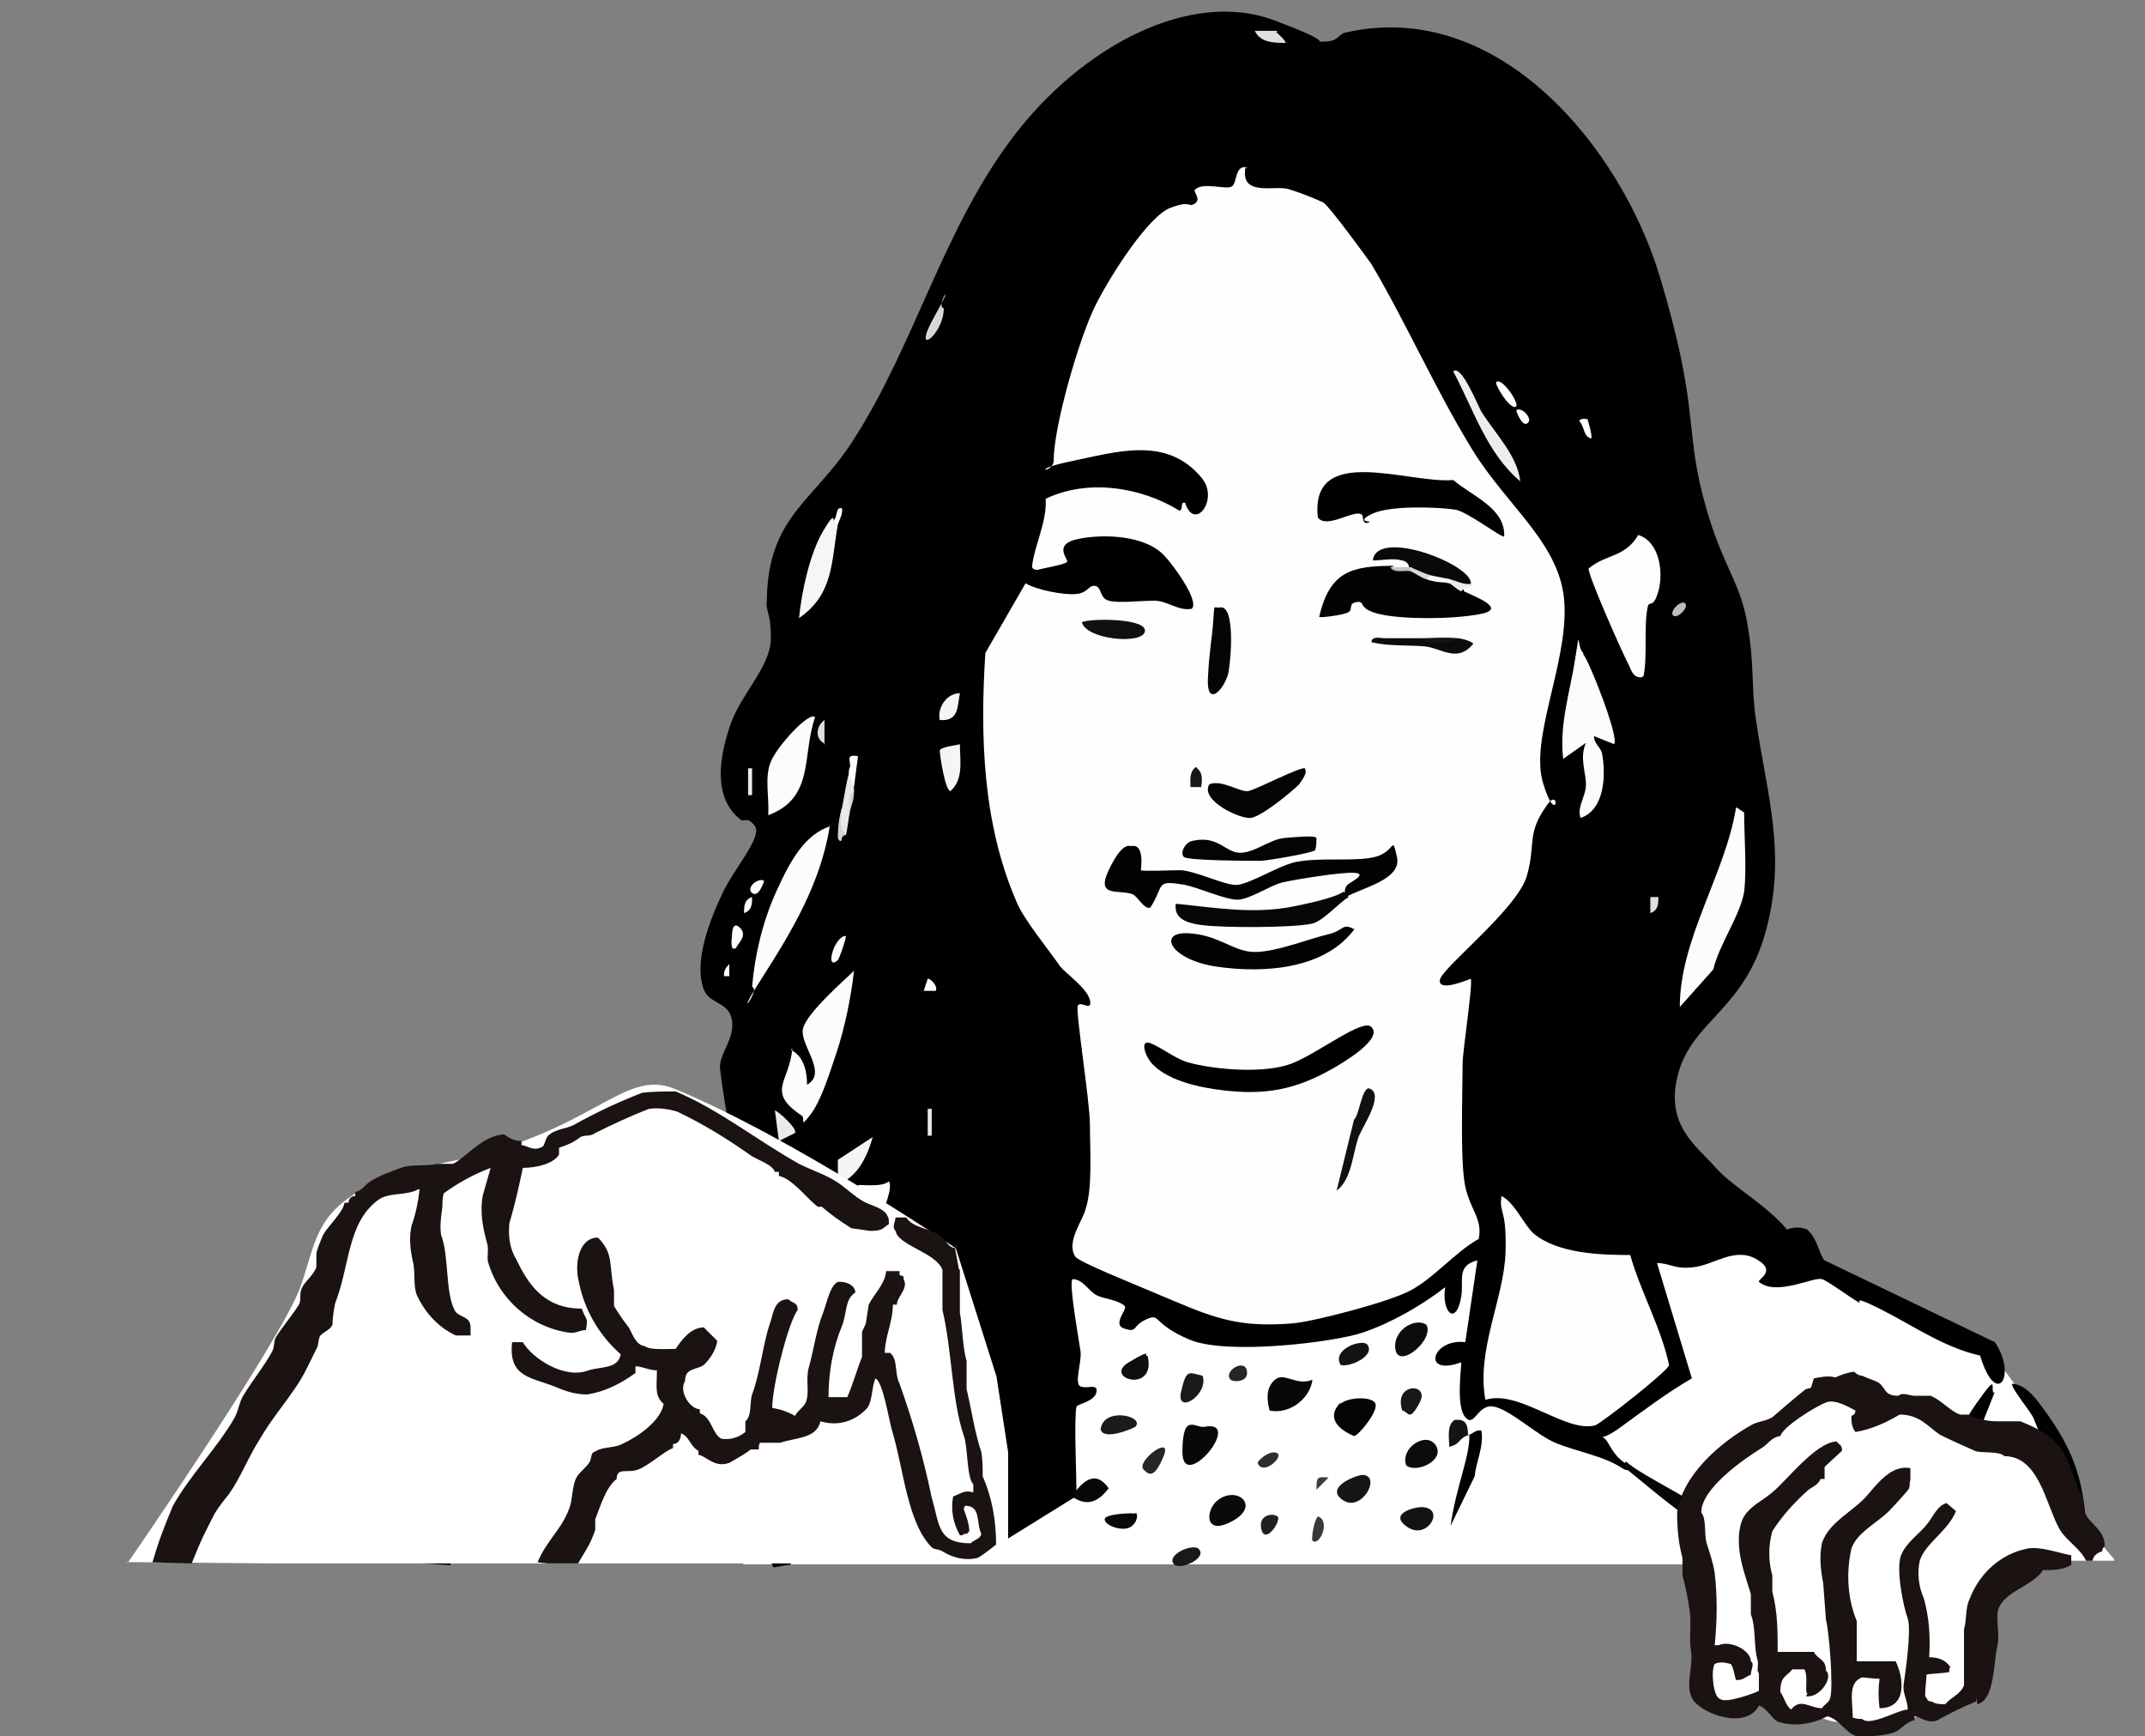 <?xml version="1.0" encoding="UTF-8"?> <svg xmlns="http://www.w3.org/2000/svg" xmlns:xlink="http://www.w3.org/1999/xlink" id="_レイヤー_1" data-name=" レイヤー 1" width="160" height="129.5" viewBox="0 0 160 129.5"><rect x="0" y="0" width="160" height="129.5" fill="#808080" stroke="none"/><defs><style> .cls-1 { fill: #181818; } .cls-2 { fill: #111; } .cls-3 { fill: #010101; } .cls-4 { fill: #141414; } .cls-5 { fill: #fcfcfc; } .cls-6 { fill: #f6f6f6; } .cls-7 { fill: #3e3e3e; } .cls-8 { fill: #080808; } .cls-9 { fill: #0c0c0c; } .cls-10 { fill: #020202; } .cls-11 { fill: #fff; } .cls-12 { fill: #131313; } .cls-13 { fill: #090909; } .cls-14 { fill: #050505; } .cls-15 { fill: #262626; } .cls-16 { fill: #060606; } .cls-17 { fill: none; } .cls-18 { fill: #fbfbfb; } .cls-19 { fill: #171717; } .cls-20 { clip-path: url(#clippath-1); } .cls-21 { fill: #bdbdbd; } .cls-22 { fill: #d8d8d8; } .cls-23 { fill: #c4c4c4; } .cls-24 { fill: #202020; } .cls-25 { fill: #0f0f0f; } .cls-26 { fill: #1a1a1a; } .cls-27 { fill: #0e0e0e; } .cls-28 { fill: #dfdfdf; } .cls-29 { fill: #1b1b1b; } .cls-30 { fill: #191919; } .cls-31 { fill: #d6d6d6; } .cls-32 { fill: #ebebeb; } .cls-33 { fill: #dedede; } .cls-34 { fill: #f4f4f4; } .cls-35 { fill: #f5f5f5; } .cls-36 { fill: #393939; } .cls-37 { fill: #0a0a0a; } .cls-38 { fill: #fefefe; } .cls-39 { fill: #040404; } .cls-40 { fill: #ededed; } .cls-41 { fill: #d4d4d4; } .cls-42 { fill: #070707; } .cls-43 { fill: #1a1311; } .cls-44 { fill: #eaeaea; } .cls-45 { fill: #f8f8f8; } .cls-46 { clip-path: url(#clippath); } .cls-47 { fill: #101010; } .cls-48 { fill: #d9d9d9; } .cls-49 { fill: #fdfdfd; } .cls-50 { fill: #161616; } .cls-51 { fill: #2e2e2e; } .cls-52 { fill: #e8e8e8; } </style><clipPath id="clippath"><rect class="cls-17" x="127.2" y="104" width="30.5" height="24.6"></rect></clipPath><clipPath id="clippath-1"><rect class="cls-17" x="9.5" y="76.2" width="65.7" height="40.4"></rect></clipPath></defs><polygon class="cls-11" points="148.8 101.19 119.44 84.89 55.44 84.89 55.44 116.67 130.78 116.67 153.77 108.1 148.8 101.19"></polygon><g><path d="M72.2,116.6c-1-3.6-.7,0-.6-.3s.6-.4.5-.8-1.4-2.6-1.6-2.8c-.6-.6-1.6-.6-2.5-1.1s-3.4-3.5-3.7-3.5c-1.2-.1-5.7,3.8-7.2,4.4l1.9,4.17-1.3.23c-1.9-3.9-1.9-2.6-2-3.5-.3-3.4,8-5.4,8.2-6.5-1.7-2.3-2-4.7-1.7-7.5s.9-2.9,1.4-4.2,3.3-6.2,2.7-7.1c-.5.5-2.3.2-2.3.3s.1,1,0,1.2-2.4,0-2.3,1.5l-.3-.9c-.4-.4-3.2,1.8-3.8,2.2-4.8,2.5-10.8,3.9-15.8,6.2s-5,3.5-3.4.7,6.9-4.2,9.2-5.1,3.7-1,4.7-1.5,2.8-2.5,2.9-2.6,1.4-2.5,1.4-2.7c0-.4-1.9-1.9-2.2-3.3s-.7-4.3-.7-4.5c0-1.1,1.1-2.1.9-3.5s-1.7-1.2-2.1-2.3c-.8-2.1.5-5.3,1.4-7.2s3-4.2,2.4-5-.8-.2-1.1-.5c-2.1-1.7-1.5-4.8-.7-7.1s3-4.3,3-6.4-.4-1.8-.3-2.9c.1-6.2,3.5-7.3,6.4-11.8,4.6-7.1,6.7-15.7,11.9-22.6S88.8-.8,95,1.5c6.2,2.3,1.8,1.5,3.4,1.6s1.3-.6,2.1-.7c11.3-2.5,20.4,8.6,23.3,18.2s1.9,11.2,3.2,16.3c1.3,5.1,2.7,6.2,3.3,9.4s.3,5,.7,7.5c.8,5.5,2.3,9.9.7,15.7s-5.4,6.6-6.5,10.5,1.4,5.5,2.7,7c1.3,1.5,3.8,2.8,5.4,4.7.5-.2,1-.2,1.5,0,.8.7.9,1.9,1.3,2.3l12.7,6.1c1.7,2.5.1,5-1.1,1-2.7-.6-5.1-2.3-7.5-3.5s-1.1-.2-1.6-.5c-.7-.4-2.3-1.6-2.7-1.7-.6-.2-3.4,1.3-4.7.2-.1-.2,1.4-.8-.2-1.7s-3.1.4-4.6.6-1.8-.3-2.8-.3l2.6,8.6c-1.9,1.1-3.6,2.4-5.4,3.7s-1.4.1-.8,1.2,1.1,1.3,1.3,1.5c.4.4.2.6-.3.3-1.3-.9-3.6-1.3-5-1.9s-3.4-2.5-4.6-2.7-1.4,1.6-2.1.8-.3-3.6-.3-4.1c-3,1.1-2.2-1.8.3-1.5l.9-6.1c-1.6.4-1,1.5-1.2,2.7-.4,2.3-1.5,1.1-1.2-.7-1.8,1.4-4.1,2.7-6.2,3.4s-10.1,1.7-12.9.5-2.1-2-3.2-1.5-.6,1-1.6.7.2-1.4,0-1.7c-.6-.5-1.5-.5-2.1-.8s-1-1.2-1.8-1.2c-.3.3.5,4.6.6,5.4s-.5,2.4,0,2.6,1.2-.2,1.2.3c0,.8-1.4,1-1.5,1.2-.2.8,0,5.3,0,6.5.3,0,.3.2,0,.3h-.2"></path><path d="M78.7,95.2c1.7-9.9.8-2.1.8-2.4s-.5-.7-.6-1.2c0-.6.6-1.4.6-2.3s-.4-1.4-.6-2.2c-1,.7-1.4,2.2-2,3.1-1.8,2.5-4.1,4.5-6.3,6.6s-2.2,4-1.9,6.6,6.3,4.7,6.3,9.5-.8,2.4-1,3.7"></path><path class="cls-3" d="M138.7,124.8c.2-6.1-.3-3.4.3-5.6s1.5-4.7,2-5.3.5,1.2,1.2.3c1.8-2.5,3.3-6.8,5.2-9.5s.9-.8,1.4-.8v-.1l-2.7,6.8c-2.2,3.2-4.8,6.4-5.4,10.4s0,5.4-.1,8.1l-1.9-4.3Z"></path><path class="cls-3" d="M154.5,116c.02-4.06-1.09-5.81-2.8-10.2-.2-.5-1.8-2.4-1.6-2.6h-.1c1,0,1.7.9,2.3,1.7,2.51,3.38,3.29,5.72,3.37,10.5l-1.17.6Z"></path><path class="cls-3" d="M31.54,116.6c1.01-2.3-.44,0,1.76-7.1,2.2-7.1,1.5-3.8,2.6-5.1.6-.5.8-.5.6.3v-.1c-2.2,5-1.81,6.73-2.91,12.13l-2.05-.13"></path><path class="cls-3" d="M108.2,113.8c.4-2.9,1.5-5.3,1.4-6.9v.1c.3-.1.5-.4.9-.3.2,1.2-.4,2.3-.5,3.4"></path><path class="cls-16" d="M121.3,109c1.1,1.1,6.7,3.6,6.7,4.5s-.5.6-.6.6c-.7.3-1.1-.7-1.6-1-1.7-1.2-3.3-2.6-4.8-3.8,0,0,.3-.3.3-.3Z"></path><path class="cls-8" d="M97.9,102.9c-.2,1.5-1.8,2.6-3.2,2.3-.2-.8-.3-1.7.4-2.3s1.6.5,2.8,0Z"></path><path class="cls-39" d="M100,104.7c.5-.5,2.4-.6,2.6,0s-1.3,2.4-1.6,2.4c-1.2-.5-2.1-1.4-1-2.5v.1Z"></path><path class="cls-8" d="M89.9,106.4c2.9-.5-1.7,5-1.7,1.9s1-1.7,1.7-1.9Z"></path><path class="cls-37" d="M90.7,112c1.4-1.3,3.4.2,1.3,1.4s-2.1-.6-1.3-1.4Z"></path><path class="cls-9" d="M106.4,98.8c.6,1.1-2,3.3-2.3,1.9s1.4-2.5,2.3-1.9Z"></path><path class="cls-9" d="M104.9,109.3c-.5-1.3,1.5-2.6,2.2-1.5s-1.4,2.1-2.2,1.5Z"></path><path class="cls-50" d="M101.6,110c1.5,0,0,2.8-1.4,1.9s.7-1.8,1.4-1.9Z"></path><path class="cls-42" d="M80.1,111.7v-.3c.8-1.1,1.7-1.7,2.6-.4-.7.9-1.5,1.4-2.6.7Z"></path><path class="cls-25" d="M73.3,103.8c.8.7-2.7,1.9-3.2,1.8-.3-1.1,2.9-2,3.2-1.8Z"></path><path class="cls-29" d="M84.7,106.4c-.1.1-2.4,1.1-2.6.2.2-1.7,3.3-1,2.6-.2Z"></path><path class="cls-12" d="M106,112.4c1.9,0,.5,2.5-1,1.5s.5-1.5,1-1.5Z"></path><path class="cls-12" d="M102,100.3c.6.8-1.3,1.7-2,1.5-.7-1.2,1.7-2,2-1.5Z"></path><path class="cls-25" d="M35.9,104.4c.5-.5,1.3-1.6,2-1.1s.4,1.6.3,1.7c-.5.5-1-.6-1.1-.6-.3,0-.6.3-.7.3s-.4-.3-.6-.3h.1Z"></path><path class="cls-27" d="M85.6,101.1c.7,2.9-3.4,1.7-1.4.5s1-.3,1.4-.5Z"></path><path class="cls-26" d="M89.7,102.6c.5,1.4-2,3-1.6,1.2s.6-1.4,1.6-1.2Z"></path><path class="cls-13" d="M84.7,112.8c.3.2,0,1.1-.7,1.2s-1.6-.3-1.6-.7,2.2-.5,2.3-.4v-.1Z"></path><path class="cls-4" d="M109.6,107c-.9.3-.6.7-1.5.9,0-.7-.2-1.6.4-2,.9-.1,1,.4,1,1.2l.1-.1Z"></path><path class="cls-1" d="M104.6,105.2c-.7-2.1,2.1-2.1,1.3-.6s-.8.7-1.3.6Z"></path><path class="cls-30" d="M89.4,115.5c.7.7-1.3,1.6-1.8,1.2-.7-.7,1.3-1.6,1.8-1.2Z"></path><path class="cls-15" d="M85.3,109.6c-.6-.6,2.2-2.7,1.5-1s-1.1,1.4-1.5,1Z"></path><path class="cls-24" d="M95.3,113.1c.3.3-.9,2.1-1.2,1s.8-1.3,1.2-1Z"></path><path class="cls-36" d="M97.9,114.9c-.1-.1.1-1.5.4-1.8,1,.3.1,2.3-.4,1.8Z"></path><path class="cls-15" d="M91.8,102.9c-.6-.6,1-1.6,1.2-.7s-1,.9-1.2.7Z"></path><path class="cls-51" d="M95.3,108.4c.4.3-1.1,1.7-1.5.7.2-.4,1.1-1,1.5-.7Z"></path><path class="cls-7" d="M99.1,110.2l-.9.9c0-.9,0-1,.9-.9Z"></path><path class="cls-38" d="M92.9,12.5c-.4,2.2,2.2,1.3,3.2,1.6s2.2.8,2.6,1,3.1,3.9,3.6,4.6c2.6,4.4,4.8,9.4,7.5,13.8,2.7,4.4,6.7,7.1,6.9,11.6s-2.6,10-1.6,13.3,1.3.4.4,1.5c-1.7,2.3-.9,2.9-1.6,5.4-.7,2.5-6.4,6.9-6.5,7.8s2,0,2.3-.1c.2.2-.6,5.4-.6,6.3,0,2.1-.2,7.4.2,9.2s1.3,2.4,1,3.9c-1.8,1-3.4,3-5.2,3.9s-7.3,2.3-8.7,2.4c-3.8.3-5.6-.3-8.9-1.7s-7.1-2.9-7.3-3.3c-.7-1.1.6-2.7.8-3.6.5-1.6.3-4.4.3-6.2s-1.1-8.5-.9-8.9,1.1.5.9-.4-1.8-2-2.2-2.5c-.9-1.3-2.8-3.6-3.3-4.9-2.5-5.8-2.7-12.3-2.3-18.5l3-5.2c.8.5,2.9.9,3.8.8s.9-.7,1.4-.6.3.9,1,1.1,2.4,0,3.4,0,1.8.8,2.8.6c.6-.6-1.5-3.4-2-3.9-1.4-1.6-4.6-1.7-6.5-1.3s-.7,1.5-.8,1.7-1.9.5-2.2.6q-.5,0-.4-.4c.2-1.5,1.1-3.2,1-4.9,3.1-1.5,7.1-.9,10,.9.3-.2,0-.7.4-.6.7,2.2,2.6-.3,1.2-1.9-2.6-3.1-6.3-1.9-9.7-1.2s-1.3,1-1.3-.1c0-2.5,1.9-9.1,3.1-11.5s4-6.7,5.6-7.3,1.3,0,1.8-.3,0-.8,0-1c.5-.7,2.4,0,2.8-.3s.2-1.7,1.2-1.4h-.2Z"></path><path class="cls-38" d="M114.4,92c1.8,1.5,5,1.6,7.2,1.6.8,2.8,2.3,5.4,2.9,8.2,0,.4-5,4.3-5.5,4.5-2.2.6-5.7-2.7-8.2-1.9-.7-3.7,1.4-7.6,1.5-11s-.5-2.8-.3-4.2c1,.5,1.7,2.2,2.4,2.8Z"></path><path class="cls-49" d="M122.5,50.5c-.6.1-.8-.4-1-.9-.4-.7-3.1-6.8-3-7.2,1.3-1.1,2.7-.8,3.7-2.5,1.6.5,1.9,2.8,1.5,4.2s-.7.6-.8,1.2c-.3,1.4,0,3.6-.3,5.1l-.1.1Z"></path><path class="cls-5" d="M130.1,66.5c-.3,1.8-1.9,4-2.3,5.8l-2.5,2.8c0-5.1,3.4-9.9,4.2-14.9l.6.4c0,1.7.2,4.3,0,5.9Z"></path><path class="cls-18" d="M118.1,48.8c.4.4,2.7,6.2,2.3,6.7l-1.5-.6c0,.6.5.8.6,1.3.3,1.6.2,4.2-1.6,4.8-.3-.8.4-1.6.4-2.5s-.5-2,0-3.1l-1.7,1.2c-.3-2.6.5-4.9.9-7.5s.1-.8.6-.4v.1Z"></path><path class="cls-5" d="M59,78.3c1,.5,1.2,1.7,1.2,2.6,1.6-.9-.6-3-.3-4.2s3.2-3.7,3.8-4.3c-.2,1.9-.7,4.3-1.3,6.1s-1.2,3.7-2,4.7-.3.2-.6,0c-2.7-1.8-.9-2.5-.7-5l-.1.1Z"></path><path class="cls-5" d="M61.9,61.6c-.7,4.3-2.8,7.8-5.1,11.4s0,.8-.7.6c.2-2.4.8-4.9,1.8-7.1s2.1-4.3,4.1-4.9h-.1Z"></path><path class="cls-5" d="M60.8,53.5c-1,2.8,0,6-3.5,7.3.1-1.3-.3-2.8.2-4s2.9-3.8,3.3-3.3Z"></path><path class="cls-6" d="M62.5,39.1c-.5,2.8-.3,5.2-2.9,7,.2-2,.8-4.8,1.8-6.5s.7-.6.8-.8c.3-.4.4-.3.3.3Z"></path><path class="cls-34" d="M68.8,107.1c.5.4,4.1,3.5,3.6,4-1.4-.5-2.4-.9-3.4-2s-1.7-2.1-1.5-2.9c.3.4.8.7,1.2,1l.1-.1Z"></path><path class="cls-40" d="M113.4,35.9c-2.5-2.1-3.5-5.4-5-8.2.6-.6,1.9,2.7,2.1,3,1,1.6,2.7,3.3,2.9,5.2Z"></path><path class="cls-34" d="M65.1,84.8c-.4,1.4-1.1,3-2.6,3.5v-1.8l2.6-1.7Z"></path><path class="cls-35" d="M71.6,55.5c0,1.2.3,2.6-.7,3.5-.4,0-.8-2.7-.8-3s1.2-.4,1.5-.5Z"></path><path class="cls-52" d="M63.7,58.7v.3l-.3,1.5c-.1.5-.2,1.4-.3,1.8-.5-.2-.6-.9-.3-2,.2-1,.3-1.9.6-2.9.2.4.3.9.3,1.5v-.2Z"></path><path class="cls-48" d="M65.4,105.2c-.8.3-1.4-2.2-.7-2.3l.7,2.3Z"></path><path class="cls-32" d="M59.3,84.5l-1.2.6-.3-2.3c.4.2,1.7,1.4,1.5,1.7Z"></path><path class="cls-35" d="M71.6,51.7c-.2,1.1-.1,2.1-1.5,2-.2-.9.5-2,1.5-2Z"></path><path class="cls-31" d="M70.4,23c0,2-2.5,3.8-.7.6s0-.8.7-.6Z"></path><path class="cls-28" d="M95.2,2.4s.7.6.7.8c-.8,0-1.9,0-2.3-.9h1.7l-.1.1Z"></path><path class="cls-38" d="M63.4,57.3c.1-.5-.4-1.1.6-.9l-.3,2.3c0-.3-.6-.9-.3-1.5v.1Z"></path><path class="cls-11" d="M113.1,30.3c-.4.4-1.6-1.6-1.5-1.8.4-.4,1.7,1.5,1.5,1.8Z"></path><path class="cls-38" d="M62.5,71.6c-1,.9-.3-1.8.6-1.8,0,.3-.5,1.7-.6,1.8Z"></path><path class="cls-33" d="M61.6,55.5c-.8-.3-.8-1.3-.1-1.8v1.8h.1Z"></path><path class="cls-41" d="M63.1,62.2s-.3.2-.3.3c0,.3-.2.3-.3,0,0-1,.1-1.5.3-2.3,0,.6-.3,1.6.3,2Z"></path><path class="cls-38" d="M54.6,69.8c0-.1,0-1.2.6-.6s-.2,1.2-.3,1.5c-.3.2-.4-.1-.3-.9Z"></path><path class="cls-38" d="M118.4,31.2s.4,1.3.3,1.5c-.6-.1-.5-.9-.9-1.3,0-.2.6-.2.6-.1v-.1Z"></path><path class="cls-28" d="M123.7,66.9c0,.5,0,1-.6,1.2v-1.2h.6Z"></path><rect class="cls-44" x="55.8" y="57.3" width=".3" height="2"></rect><rect class="cls-44" x="69.2" y="82.7" width=".3" height="2"></rect><path class="cls-21" d="M125.7,45c.3.3-.6,1.2-.9.9s.6-1.2.9-.9Z"></path><path class="cls-11" d="M57,65.7s-.4,1.3-.9.9.5-1.2.9-.9Z"></path><path class="cls-38" d="M55.5,68.1c0-.5,0-1,.6-1.2,0,.5,0,1-.6,1.2Z"></path><path class="cls-38" d="M69.8,73.9h-.9l.3-.9c.1-.1.8.5.6.9Z"></path><path class="cls-11" d="M114,31.5c-.4.5-.9-.8-.9-.9.4-.3,1.2.6.9.9Z"></path><path class="cls-41" d="M63.4,60.5c0-.5-.2-1.2.3-1.5,0,.8-.2,1-.3,1.5Z"></path><path class="cls-38" d="M62.5,39.1l-.3-.3c.3-.3.1-1,.6-.9.1.4-.2.9-.3,1.2Z"></path><path class="cls-11" d="M54.6,72.8h-.6c0-.4.1-.6.4-.9v.9h.2Z"></path><path class="cls-10" d="M100.3,66.6s0-.4.2-.6,1.5-.8.6-.9-4.5.5-5.4.7-2.5,1.3-3.4,1.3-2.9-.9-3.9-1.1c-2.3-.4-1.5,0-2.6,1.7-.5.1-.9-.8-1.3-1-1-.4-2.8.3-1.8-1.8s1.5-1.8,1.7-1.8c1-.2.7,1.7.7,1.8s2.4,0,3,0c1.2.1,3.2,1.1,4.1,1.1s3.1-1.4,4.4-1.7c1.9-.4,4.5,0,6-.4s1.2-1.7,1.6,0c.4,1.7-2.6,2.3-3.8,3-.4.3-.6.2-.3-.3h.2Z"></path><path class="cls-3" d="M112.2,40c-.1.2-2.8-1.9-3.7-2-1.4-.2-4.8-.3-6.1.3s-.2.6-.2.6c-.6.4-.5-.4-.6-.5-.5-.5-2.6,1.1-3.3.2-.6-5.6,6.8-2.5,10.1-2.8,1.4,1.2,3.9,2.1,3.8,4.2Z"></path><path class="cls-10" d="M103.8,42.3c.5,0,1,.2,1.5.3.4,0,1,.2,1.2.6.5-.1,1.3,0,1.8.3.3-.2.9.2.9.6.8.4,3.3,1.3,1.2,1.7s-5.8.4-7.5,0-1-1-1.7-.9-.2.6-.7.8-2.1.4-2.1.3c.8-3.4,2.4-3.8,5.6-3.8l-.2.1Z"></path><path class="cls-3" d="M102.3,76.6c.9.9-2.2,2.7-2.9,3.1-2.8,1.6-5.1,2-8.3,1.6s-4.5-1.3-5.1-1.9-1-1.9-.2-1.6,1.8,1.1,2.7,1.4c2.1.6,5.9.9,7.9.1s5.3-3.4,5.9-2.7Z"></path><path class="cls-10" d="M101.1,69.2c-2.2,3.1-6.8,3.4-10.3,2.9s-4.5-2.6-2.2-2.5,3.4,1.4,5,1.4,4.1-1,5.4-1.3,1.1-.9,2-.4l.1-.1Z"></path><path class="cls-42" d="M100.3,66.6l.3.3c-.7.4-2,1.9-2.8,2-1.5.3-6.5.3-8.1.1s-2.1-.7-2-1.6c3,.3,5.8.8,8.8.2s3.6-1,3.7-1.1l.1.1Z"></path><path class="cls-39" d="M97.3,57.3c.3.3-.2.9-.4,1.2-.6.6-2.8,2.4-3.6,2.5s-3.8-1.3-3.1-2.5c.9-.4,2.3.6,2.9.5s4-1.9,4.3-1.7h-.1Z"></path><path class="cls-39" d="M98.2,62.5s0,.7-.1.9-3.6.8-4.1.8-5.5,0-5.7-.3c-.3-.3.1-1.1.7-1.2,1.9-.4,2.4.9,3.5.9s2.2-1,3.3-1.1,2.3-.2,2.4,0Z"></path><path class="cls-13" d="M109.9,43.5c-.6.4-1.3.3-1.8-.3-.4.2-1.2,0-1.5-.3-.5.2-1.1-.2-1.5-.6,0,0,0-.4-.5-.5-.7-.2-1.5,0-2.2,0,.3-2.5,7.7.4,7.3,1.8l.2-.1Z"></path><path class="cls-14" d="M91,45.3c1.2-.2.8,4.2.6,5-.4,1.3-1.6,2.4-1.5.3s.3-2.9.4-4.3,0-.9.5-1Z"></path><path class="cls-2" d="M99.7,88.8l1.3-5.3c.4-.3.6-2.6,1.2-2.3,1.1.5-.7,3-.9,3.7-.4,1.2-.5,3.1-1.6,3.9Z"></path><path class="cls-47" d="M80.7,46.4c.7-.3,4.9-.3,4.7.7s-4.4.6-4.7-.7Z"></path><path class="cls-9" d="M105.8,47.6c1,.3,2,.2,2.9,0,.3,0,1,.2,1.2.4-1.2,1.5-2.4.3-3.7.2s-2.6,0-3.9-.3c0-.5.7-.3,1-.3.8,0,1.7,0,2.5,0Z"></path><path class="cls-19" d="M89.7,58.7h-.9c0-.6-.1-1.1.4-1.5.5.4.5.8.4,1.5h.1Z"></path><path class="cls-4" d="M108.7,47.6c-.6.5-2.3.5-2.9,0,.9,0,2-.1,2.9,0Z"></path><path class="cls-32" d="M109.9,43.5c0,.3-.7.3-.9.6-.3-.1-.8-.6-.9-.6-.3,0-.3-.2,0-.3.6.1,1.1.5,1.8.3Z"></path><path class="cls-23" d="M105.2,42.3c.2,0,.2.2,0,.3-.4-.1-1.2.2-1.5-.3h1.5Z"></path><path class="cls-45" d="M108.2,43.2v.3c-.4-.1-1,0-1.8-.3-.4-.3-.3-.4.3-.3.4.1,1,.2,1.5.3Z"></path><path class="cls-22" d="M106.7,42.9l-.3.3c-.4-.1-.9-.5-1.2-.6v-.3c.5.2,1.1.5,1.5.6Z"></path></g><g id="_グループ_10717" data-name=" グループ 10717"><g id="_マスクグループ_1134" data-name=" マスクグループ 1134"><g id="_マスクグループ_1133" data-name=" マスクグループ 1133"><g id="_グループ_10564" data-name=" グループ 10564"><path id="_パス_47064" data-name=" パス 47064" class="cls-43" d="M134.5,105.4h.4c.5,0,.9-.2,1.3-.4.7-.5,1.5-.8,2.3-.9-.5-.5-1.1-1-1.7-1.4-.5-.1-1,0-1.5.1"></path><path id="_パス_47065" data-name=" パス 47065" class="cls-11" d="M149.6,117.5c-1.5,1.4-2.3,6.6-2.5,7.6-.5,1.3-1.5,2.2-2.8,2.5-1.1,0-.9.5-2.3.7s-2.5,1.1-3.4.5-1.3-.2-2.2-.5-.4-.1-1.8-.1c-.9,0-1.7-.4-2.4-1.1h-1.7s-1.2,1.1-1.9.5-2.1-.9-1.9-2c.4-2.2.5-4.3.4-6.5-.2-1.8-.8-5.1-.8-5.1,0,0,.4-3.8,3-5.5,2.6-1.7,7.2-4.7,8.8-4.4s3,1.1,4,1.1,1.9.8,3.3,1.4,4,.7,5.3,1.1,1.5.1,2.3,1.5,2,3.9,2.3,4.6c.5.9,1.2,1.7,1.9,2.5h-4.3l-3.2,1.2h-.1Z"></path></g></g></g><g id="_グループ_10567" data-name=" グループ 10567"><g id="_グループ_10566" data-name=" グループ 10566"><g class="cls-46"><g id="_グループ_10565" data-name=" グループ 10565"><path id="_パス_47067" data-name=" パス 47067" class="cls-11" d="M150.3,117.3c-1.5,1.4-2.2,6.6-2.5,7.5-.5,1.2-1.5,2.2-2.8,2.5-1.1,0-.9.5-2.2.7s-2.5,1.1-3.4.5-1.3-.2-2.2-.5-.4-.1-1.8-.1c-.9,0-1.7-.4-2.3-1.1h-1.6s-1.2,1.1-1.9.5-2.1-.9-1.9-2c.4-2.1.5-4.3.4-6.4-.2-1.8-.8-5-.8-5,0,0,.4-3.8,2.9-5.4,2.5-1.6,7.2-4.7,8.7-4.3,1.5.3,2.9,1.1,4,1.1s1.9.8,3.3,1.4,4,.7,5.3,1.1,1.5.1,2.2,1.5,2,3.9,2.2,4.6c.5.9,1.2,1.7,1.9,2.5h-4.2l-3.2,1.2-.1-.3Z"></path></g></g></g><path id="_パス_47066" data-name=" パス 47066" class="cls-43" d="M147.5,127.1c1.3-.3,1.2-3.2,1.5-4.4.2-.9-.2-2.1.1-2.8.6-1.3,2.5-1.6,3.3-2.8.7,0,1.5,0,2.1-.4v-.7h0c-1-.2-2.4-.7-3.3-.5-2,.4-3.6,1.9-4.3,3.8-.3.6-.2,1.6-.4,2.2v4.2c-.3.7-1,.9-1.4,1.4-.4,0-.7,0-1-.2-.4,0-.3-.2-.5-.4,0-.7.1-1.1.1-1.6.4-.1,1.3-.1,1.7-.2,0-.2,0-.3.1-.4-.1,0-.1-.1-.2-.2-.4-.4-.9-.5-1.4-.5.1-1.5,0-3-.4-4.4-.4-.9-.5-1.9-.3-2.8.4-1.3,2.1-2.2,2.7-3.7l-.7-.6c-.7.2-1,1-1.4,1.5-.6.8-1.6,1.4-2,2.4-.4,1.1.2,3.9.5,4.7.3.9-.2,4.2-.3,4.9-.1.7.3,1.2.3,1.9-.7,0-2.8,1.3-3.4.7-.2,0-.4,0-.7-.1,0-1.2-.4-2.6.7-3,.2,0,.8.1,1.3.1-.1.7-.1,1.4,0,2.2,2.1,0,1.8-2.3,1.2-3.5h-2.9v-3c-.7-1.7-.8-3.6-.4-5.4.4-1.2,1.9-1.9,2.8-2.8.2-.2,1.5-1.6,1.5-1.7.1-.3,0-.4.1-.6v-.9c-1.4-.3-2.5,1.2-3.2,2-1,1.2-2.9,2-3.4,3.6-.2,1-.1,2,.1,3l.2,2.7c.2.6.6,5.1.3,5.9-.1.3-.4.4-.6.7-.9,0-1.6-.8-2.3.1-.4-.3-.5-.9-.8-1.3,0-1.2.4-1.1.9-1.7h.9c.3.6,0,1.6.2,1.8,0,.2,0,0-.1.2h0c1,.2,2.1-1.4,1.5-1.9,0-.9-.6-.8-.9-1.4h-2.7c0-1.5,0-3-.4-4.5v-1.2c-.3-1.1-.3-2.2,0-3.3.7-1.1,1.6-2.1,2.6-3,.3-.3.8-.4,1-.9h.3v-.9l1.3-1.2c0-.5-.2-.4-.4-.7-1.6.1-3.7,2.9-4.8,3.8-.8.7-1.9,1.1-2.3,2.2-.6,1.9.3,4,.7,5.4v1.5c.4,1,.2,2.5.5,3.4.1.4-.1.8.1,1v1.3c-.1.1-2.5,1-2.9.6-.5-.1-.7-2.1-.4-2.6h0c.4-.2.8-.1,1.2,0,.2.2.3,1,.4,1.2.6,0,.6-.2,1.1-.4,0-.4.3-.8,0-1,0-.8-1.5-1.6-2.4-1.2h-.3c.2-1.9.2-3.7,0-5.4-.1-.7-.4-1.6-.6-2.2-.2-.8,0-1.8-.4-2.3,0-1.8,3.2-4,4.5-4.8.5-.3.7-.8,1.4-.9.2-.7,2.6-2.2,3.4-2.5.7-.3,1.8.4,2.2.6q0,.3-.3.4c0,.4,0,.8.3,1.2,1.2-.2,2.3-.7,3.3-1.3,1.5,0,2.1.9,3,1.5.8.4,1.7.8,2.6,1.2.4.2,1.9,0,2.2.4,2.6,0,3.1,3.6,4.1,5.4.5.9,1.6,1.5,2,2.4h.5c0-.3.3-.6.7-.7q0-.2.2-.4c0-1.2-1.1-1.6-1.5-2.5-.2-.4,0-.7-.2-1.2-1.4-3.2-1.1-4.2-4.6-5.6h-1.8c-.7,0-1.4-.2-2.1-.5h-.6c-.8-.3-1.4-1.1-2.2-1.4h-1.2c-.3,0-.9-.3-1.2,0-1.1,0-.9-.6-1.5-1-.4-.2-.8-.3-1.2-.5-.2,0-.4-.1-.6-.3-.8.1-1.6.5-2.3.9-.4.2-.9.3-1.3.4-.4.3-2.4,2-2.5,2.1-.5.3-1.1.3-1.6.6-2.3,1.3-5.1,3.7-5.5,6.5,0,1.2.1,2.3.4,3.4v1.3c.2.7.4,1.7.5,2.4.2,1,0,2.2.1,3,.3,1.4-.5,2.8.2,3.9.8,1.1,4,2.2,4.9.4.6.2.9.9,1.4,1.2,1.2.4,2.6.2,3.7-.4.9.2,1.3,1.2,2.2,1.5.9,0,1.9,0,2.8-.3.5-.2.9-.8,1.5-.9v-.3c.4,0,1,.6,1.7.3.9-.5,1.9-1,2.9-1.4v-.3l.1.5Z"></path></g></g><g class="cls-20"><g><path class="cls-11" d="M9.5,116.6s11.4-16.5,12.9-20.6.8-7.3,11.3-9.4c10.5-2.1,12.78-6.97,16.6-5.4,8.88,3.65,21,11.9,21,11.9l3.03,9.56,1.93,12.53-2.46,1.91-64.4-.6.1.1Z"></path><path class="cls-43" d="M43,116.82c.6-1.1,1-1.52,1.4-2.72v-.8c.4-1,.8-2.4,1.6-3,0-.9.8-.4,1.6-.7.8-.3,2-1.4,2.6-1.6v-.3c.4,0,.6-.4.6-.8.6.2.7,1,1.3,1.3v.3c.6.1,1.2,1,2.3.6.5-.3,1.1-.6,1.6-1h.6c0-.2,0-.4.1-.5h1.5c1.2-.4,2.7-.3,3-1.6,1.3.4,2.6,0,3.5-1,.4-.6.3-1.5.6-2.2.6.3,1,3.2,1.3,4.1.8,2.7,1.1,6.7,2.9,8.5.2.2.5.1.8.3.8.5,1.7.7,2.6.5.4-.2,1-.7,1.4-1,0-1.8-.3-3.5-1-5.1,0-.6,0-1.2-.1-1.8-.5-1.5-.7-3-1.1-4.7v-2.1c-.3-1-.3-2.5-.5-3.6v-3.2c-.1,0-.1-.2-.1-.2l-.3-1.6.2-.1v.3h0c-.7,0-.8-.6-1.2-.9-.8-.6-2.1-.6-2.6-1.4h-.8c0,.3-.3.7,0,1,.2,1.1,3,1.6,3.5,2.9v3c.7,2.9.7,6.8,1.6,9.4.3.8.2,3.1.7,3.6v.6c-.7-.2-.9.1-1.5.3-.2,1,0,2,.5,2.9.3,0,.2,0,.3-.1.3,0,.2,0,.4-.2,0-.5-.2-1.1-.4-1.6,0-.1,0-.2.1-.3,1.2,0,.8,1.3,1.2,2.1-.1.4-.5.4-.8.7-2.5,0-2.3-1.4-2.9-3.4-.6-2.9-1.4-5.7-2.4-8.5-.4-.8-.1-1.8-.7-2.3h-.4c0-1.2.6-2.3.6-3.6h.3c0-.6.9-1.2.5-1.9,0-.3,0-.2-.3-.3v-.3h-1c-.1,1-.9,1.7-1.3,2.5l-.2,1.3c0,.2-.3.6-.3.8v1.8c-.4,1-.7,2.1-1.1,3h-1.4c0-1.8.3-3.6,1-5.3.4-1,.2-2,1-2.5,0-.5-.6-.8-1.1-.8h-.2c-.6.3-.8,1.5-1.1,2.3-.5,1.2-.7,2.8-1.1,4.2-.2.9.1,1.8-.2,2.5-.2.4-.6.6-.8,1-.5-.3-1.1-.5-1.7-.6,0-1.6,1.2-6.4,1.9-7.3,0-.6-.4-.5-.7-.8-1.1,0-1.1,1.1-1.4,1.9-.5,1.5-.7,3.6-1.3,5.2-.2.6,0,1.6-.5,2v.8c-.5.4-1.1.6-1.8.5-.7-.4-.7-1.6-1.6-1.9v-.3c-.7,0-1.6-1.3-1.1-2.1,0-1,.8-.8,1.4-1.2.5-.5.9-1.1,1-1.8-.3-.3-.6-.6-1-1-1,0-1.7,1-2.1,1.6-.8,0-1.9.1-2.3-.2-.7-.1-.9-.9-1.2-1.4-.4-.5-.8-1.1-1.1-1.6v-1.2c-.4-1.9,0-2.7-1.2-3.9-1.4,0-1.8,1.9-1.4,3.4.4,2,1.5,3.9,3.1,5.3-.2,1.1-1.4.9-2.4,1.2-1.8.7-4.2-.9-4.9-2.1h-.8c-.3,2.7,1.5,2.6,3.4,3.4.7.3,1.4.5,2.2.5,1.3-.2,2.5-.8,3.6-1.6v-.5c.5,0,1,.3,1.6.3,0,1.2-.2,1.9.5,2.5-.2,1.3-2,2.5-3.1,3-.6.3-1.4.2-1.9.5-.5.2-.3.3-.5.8-.2.4-.8.8-1,1.2-.3.5-.3,1.6-.5,2.2-.6,1.7-1.7,2.42-2.4,4.12l2.9.3Z"></path><path class="cls-43" d="M42.7,99.4c.3,0,.6-.2,1-.2.2-1,0-.7-.3-1.6-2.8,0-4-1.8-4.9-3.7-.5-.8-.6-1.8-.5-2.7.4-1.3.7-2.7,1-4.1,1,0,2.3-.3,2.7-1v-.5c.6-.2,1.1-.4,1.6-.8.4-.2.7,0,1.1-.3,1.2-.6,2.7-1.3,4-1.8.7-.1,1.4,0,2.1.2,1.9.9,3.7,2,5.4,3.2.5.4,1.7.7,1.9,1.3h.3v.3c1,.2,2.1,1.7,2.9,2.3h.3c.7.6,1.4,1.1,2.2,1.6l1.4.2c1,0,.9-.2,1.4-.5,0-.3,0-.5-.1-.6-.2-.6-1.3-.8-1.8-1.1-.7-.4-1.3-1-1.9-1.4-.9-.6-1.9-.9-2.9-1.4-3.2-1.8-5.9-4-9.2-5.4-.8,0-1.7,0-2.5.1-1.8.7-3.5,1.5-5.1,2.4-.6.3-1.3.3-1.8.7-.3.2-.3.6-.5.9-.7.4-1,0-1.6-.1v-.3c-.5,0-.9-.2-1.3-.5-1.6.1-2.7,1.6-3.8,2.2h-1.2c-.8.2-1.9,0-2.7.3-.8.3-1.7.6-2.4,1.1-.3.2-.5.6-1,.7v.3c-.3,0-.5.2-.5.5h-.3c-.1.7-1.2,1.7-1.6,2.4-.2.5-.4.9-.5,1.4v1c-.2.6-.9,1.1-1.1,1.6s0,.8-.2,1.2c-.5.8-1.2,1.6-1.7,2.4-.2.3-.1.7-.3,1.1-.6,1.1-1.5,2.2-2.1,3.2-.4.6-.4,1.3-.8,1.9-1.3,2.2-3.2,4.1-4.5,6.4-.7,1.7-1.03,2.52-1.53,4.22l2.93.08c.8-2,.8-1.9,1.7-3.7.3-.5.7-1,1.1-1.5.9-1.3,1.4-2.7,2.3-4.1.8-1.4,2-2.8,2.9-4.2.5-.8.9-1.7,1.3-2.5.2-.3.1-.7.3-1,.3-.3.7-.4.9-.8,0-.5.1-1.1.2-1.6,1.1-2.8.9-6,3.2-7.7.8-.6,2.1-.3,3-.8h.1c-.1.9-.3,1.9-.6,2.7-.2.9-.1,1.8.1,2.7.2.7,0,1.8.3,2.5.6,1.3,1.6,2.4,2.9,3h1.1v-.6c0-.9-.9-.7-1.2-1.3-.7-1.4-.4-4.1-1-5.6-.1-.7,0-1.4.1-2.1,0-.3,0-.7.1-1,1.1-.8,2.2-1.4,3.5-1.9-.2.7-.4,1.4-.6,2.1-.2,1.2,0,2.3.3,3.4.2.6,0,1,.1,1.5.8,2.8,3.2,4.9,6.1,5.3"></path></g></g><rect class="cls-17" width="160" height="116.6"></rect></svg> 